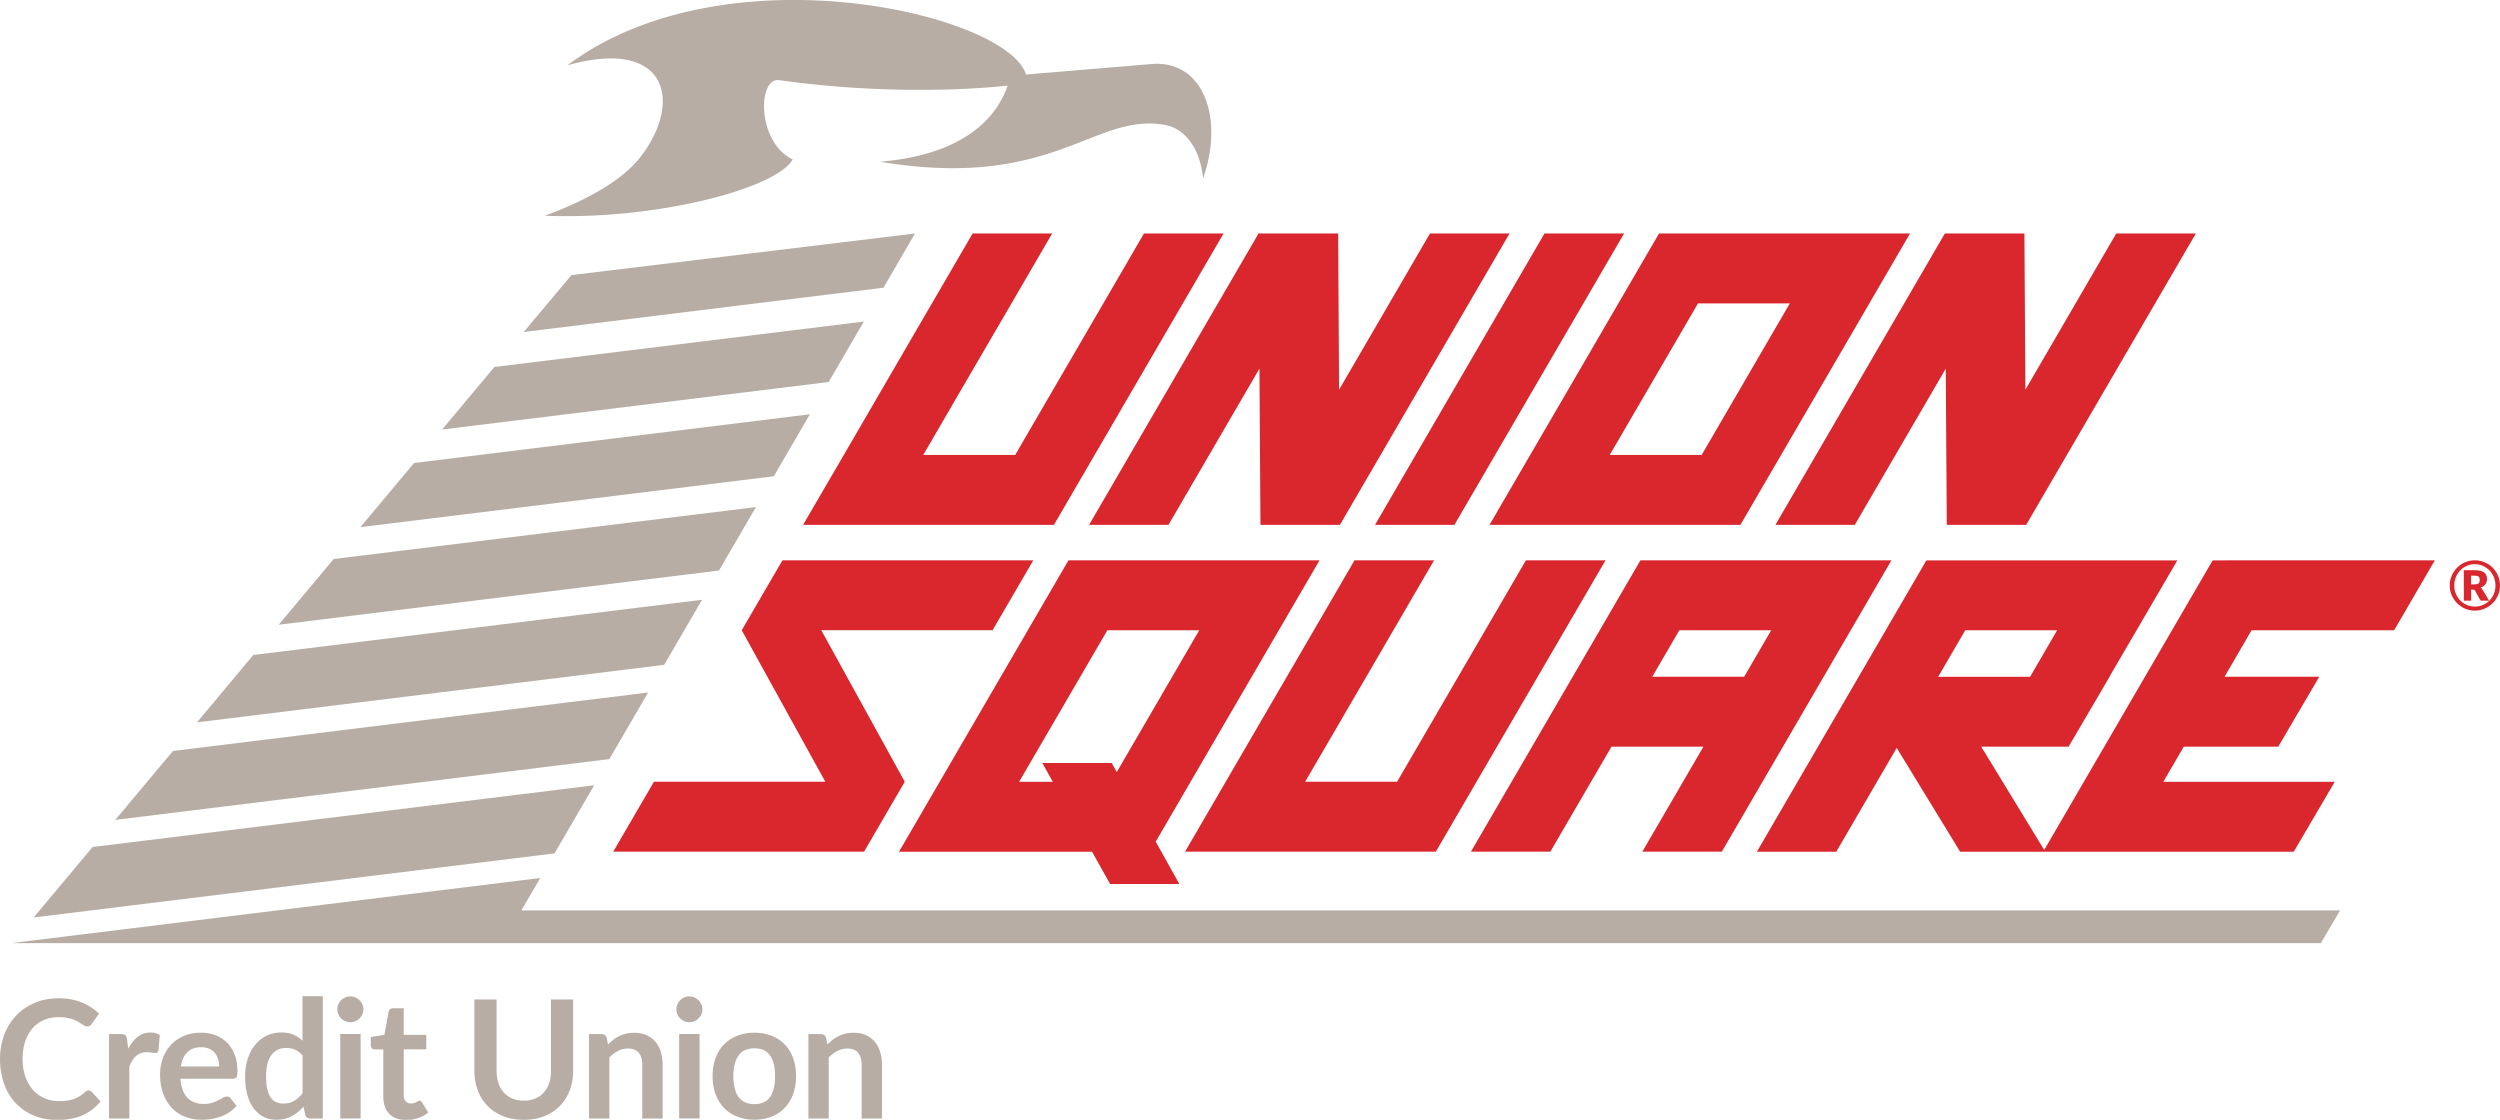 <?xml version="1.0" encoding="UTF-8"?> <svg xmlns="http://www.w3.org/2000/svg" viewBox="0 0 440.83 197.46"><path d="M15.63 192.28a.73.73 0 00-.33.08c-.11.05-.21.12-.31.21-.32.29-.64.53-.96.73-.32.2-.67.36-1.03.49s-.76.22-1.19.28c-.43.06-.91.09-1.44.09-.89 0-1.72-.17-2.5-.5a5.76 5.76 0 01-2.02-1.44c-.57-.63-1.02-1.4-1.36-2.32-.33-.92-.5-1.97-.5-3.15s.16-2.21.46-3.13c.31-.92.74-1.69 1.31-2.32.56-.63 1.23-1.12 2.01-1.45.78-.33 1.64-.5 2.58-.5.55 0 1.04.04 1.46.12.42.08.79.18 1.11.3.32.12.6.25.84.4.24.14.46.28.64.4s.35.22.51.3c.15.08.3.12.45.12.21 0 .38-.04.5-.13s.22-.19.3-.3l1.31-1.81c-.83-.81-1.84-1.47-3.03-1.97-1.19-.5-2.54-.75-4.07-.75s-2.94.26-4.21.79-2.36 1.26-3.27 2.21c-.92.95-1.62 2.08-2.13 3.39-.5 1.31-.76 2.76-.76 4.33s.24 2.99.7 4.31c.47 1.32 1.14 2.45 2.02 3.4.88.95 1.94 1.69 3.19 2.22s2.64.8 4.2.8c1.74 0 3.23-.28 4.48-.84a8.483 8.483 0 003.14-2.42l-1.54-1.67c-.17-.16-.35-.25-.57-.25m8.65-9.48c-.64.51-1.19 1.21-1.66 2.1l-.22-1.68c-.05-.34-.14-.57-.29-.7-.15-.13-.4-.2-.77-.2h-2.1v14.89h3.58v-9.17c.17-.4.34-.75.53-1.06.19-.31.41-.57.65-.79.25-.22.53-.39.84-.5.31-.12.66-.17 1.06-.17.27 0 .55.02.83.07.29.05.5.07.65.07.16 0 .28-.04.37-.11.09-.07.16-.2.21-.37l.23-2.68c-.42-.3-.97-.45-1.65-.45-.87 0-1.62.25-2.26.76m17.43 7.12c.12-.19.17-.55.17-1.1 0-1.07-.16-2.03-.49-2.87-.32-.84-.77-1.54-1.34-2.12a5.68 5.68 0 00-2.05-1.31c-.79-.3-1.66-.45-2.6-.45-1.11 0-2.11.2-3 .58-.89.39-1.64.91-2.25 1.57a6.93 6.93 0 00-1.42 2.34c-.33.9-.49 1.85-.49 2.87 0 1.31.19 2.46.57 3.45.38.99.9 1.82 1.55 2.5.66.67 1.43 1.18 2.32 1.52.89.34 1.85.52 2.89.52.52 0 1.06-.04 1.62-.12.56-.08 1.1-.21 1.64-.4a7.42 7.42 0 001.55-.76c.49-.31.94-.7 1.34-1.17l-1.03-1.31c-.15-.22-.37-.33-.67-.33-.22 0-.45.07-.69.2-.24.14-.51.29-.83.45-.32.17-.68.32-1.1.45-.42.14-.92.2-1.5.2s-1.11-.09-1.59-.27c-.48-.18-.89-.45-1.24-.81-.35-.36-.63-.82-.84-1.38-.21-.56-.35-1.22-.41-1.98h9.22c.33 0 .55-.1.67-.28m-9.81-1.88c.17-1.08.54-1.92 1.14-2.51.59-.59 1.41-.89 2.44-.89.53 0 1 .09 1.4.27.4.18.73.42.99.73s.46.67.59 1.08c.13.41.2.85.2 1.31h-6.76zm21.44-4.55c-.46-.45-.99-.8-1.58-1.06-.59-.26-1.3-.39-2.13-.39-.98 0-1.86.2-2.64.59-.78.39-1.46.94-2.02 1.63-.56.7-.99 1.52-1.29 2.47-.3.95-.45 1.97-.45 3.08 0 1.22.13 2.3.4 3.25s.64 1.74 1.13 2.39c.49.64 1.07 1.14 1.75 1.47.68.34 1.42.51 2.23.51 1.04 0 1.94-.21 2.72-.64.78-.43 1.47-.98 2.07-1.67l.31 1.44c.12.43.42.65.9.65h2.19v-21.57h-3.58v7.85zm0 9.3c-.46.57-.96 1.01-1.48 1.32-.52.31-1.16.46-1.9.46-.47 0-.89-.08-1.26-.25-.38-.17-.7-.45-.96-.83-.26-.38-.46-.88-.6-1.48-.14-.61-.21-1.34-.21-2.21s.08-1.61.25-2.24c.16-.63.4-1.16.71-1.57.31-.41.68-.72 1.12-.92.43-.2.92-.3 1.47-.3s1.07.1 1.55.3.92.55 1.33 1.05v6.68zm6.66-10.48h3.6v14.89h-3.6zm3.4-5.96c-.21-.2-.45-.36-.73-.49-.28-.12-.58-.18-.9-.18s-.6.06-.88.18-.52.28-.72.49c-.2.2-.37.45-.49.73-.12.28-.18.58-.18.9s.06.6.18.87.28.51.49.71c.2.2.44.36.72.49a2.296 2.296 0 001.78 0c.28-.12.53-.28.73-.49s.38-.44.5-.71c.12-.27.19-.56.19-.87s-.06-.62-.19-.9-.29-.52-.5-.73m10.85 17.79a.446.446 0 00-.26-.08c-.09 0-.18.03-.26.08-.09.05-.19.11-.3.17-.11.06-.24.11-.39.17-.15.05-.34.08-.56.08-.4 0-.71-.13-.94-.39-.23-.26-.34-.62-.34-1.09v-8.07h3.98v-2.55h-3.98v-4.69h-1.86c-.21 0-.39.05-.52.16a.81.81 0 00-.28.45l-.75 4.07-2.4.39v1.42c0 .25.07.44.2.57.14.12.3.19.49.19h1.52v8.32c0 1.29.35 2.3 1.04 3.03.69.73 1.69 1.1 2.98 1.1.73 0 1.43-.11 2.1-.33.68-.22 1.28-.55 1.8-.99l-1.07-1.74c-.08-.11-.15-.19-.22-.24m22.94-5.38c0 .8-.11 1.53-.33 2.18-.22.65-.53 1.2-.94 1.65-.41.46-.91.81-1.5 1.06s-1.27.38-2.03.38-1.43-.13-2.02-.38c-.6-.25-1.1-.61-1.51-1.07a4.58 4.58 0 01-.94-1.66c-.22-.65-.33-1.37-.33-2.18v-12.55h-3.91v12.57c0 1.25.2 2.4.6 3.46.4 1.06.98 1.98 1.73 2.74.75.77 1.66 1.37 2.74 1.8 1.07.43 2.29.65 3.64.65s2.56-.22 3.63-.65c1.07-.43 1.99-1.03 2.74-1.8.75-.77 1.33-1.68 1.73-2.74.4-1.06.6-2.21.6-3.46v-12.57h-3.91v12.57zm18.39-5.13c-.42-.5-.95-.89-1.57-1.16-.63-.28-1.35-.41-2.16-.41-.5 0-.97.05-1.39.15-.43.1-.83.24-1.2.42s-.73.4-1.06.65c-.33.26-.65.54-.95.84l-.25-1.18c-.14-.44-.45-.65-.91-.65h-2.19v14.89h3.58v-10.77c.48-.48 1-.86 1.54-1.15.54-.28 1.12-.42 1.74-.42.85 0 1.49.25 1.9.75.42.5.62 1.2.62 2.11v9.48h3.59v-9.48c0-.83-.11-1.59-.33-2.29-.22-.69-.54-1.29-.96-1.78m4.21-1.35h3.6v14.89h-3.6zm3.41-5.96c-.21-.2-.45-.36-.73-.49-.28-.12-.58-.18-.9-.18s-.6.06-.88.18-.52.28-.72.49c-.2.2-.37.45-.49.73-.12.28-.18.58-.18.9s.06.6.18.87.28.51.49.71c.2.2.44.36.72.49a2.296 2.296 0 001.78 0c.28-.12.53-.28.73-.49s.38-.44.5-.71c.12-.27.19-.56.19-.87s-.06-.62-.19-.9-.29-.52-.5-.73m15.19 7.79a6.456 6.456 0 00-2.32-1.52c-.91-.36-1.91-.54-3.01-.54s-2.12.18-3.03.54c-.91.36-1.69.87-2.33 1.52-.64.66-1.14 1.46-1.49 2.41s-.53 2.01-.53 3.18.18 2.25.53 3.19c.35.95.85 1.76 1.49 2.42.64.67 1.42 1.18 2.33 1.54.91.36 1.92.54 3.03.54s2.11-.18 3.01-.54c.91-.36 1.68-.87 2.32-1.54.64-.67 1.14-1.47 1.49-2.42.35-.95.52-2.01.52-3.19s-.17-2.23-.52-3.18c-.35-.95-.84-1.75-1.49-2.41m-2.58 9.28c-.59.83-1.51 1.25-2.75 1.25s-2.19-.42-2.8-1.26c-.6-.84-.91-2.05-.91-3.65s.3-2.82.91-3.66c.61-.85 1.54-1.27 2.8-1.27s2.16.42 2.75 1.26c.59.84.89 2.07.89 3.67s-.3 2.83-.89 3.66m18.45-9.76c-.42-.5-.95-.89-1.57-1.16-.63-.28-1.35-.41-2.16-.41-.5 0-.97.05-1.39.15-.43.1-.83.24-1.2.42s-.73.4-1.06.65c-.33.26-.65.54-.95.84l-.25-1.18c-.14-.44-.45-.65-.91-.65h-2.19v14.89h3.58v-10.77c.48-.48 1-.86 1.54-1.15.54-.28 1.12-.42 1.74-.42.85 0 1.49.25 1.9.75.42.5.62 1.2.62 2.11v9.48h3.59v-9.48c0-.83-.11-1.59-.33-2.29-.22-.69-.54-1.29-.96-1.78M96.07 38.04c19.35.8 40.73-4.7 43.72-9.93-6.33-2.98-6.25-14.5-2.38-13.97 22.7 3.17 40.26.95 40.26.95-2.64 7.81-10.81 12.51-22.51 13.42 30.61 5.14 37.81-8.79 50.3-6.47 3.42.63 6.15 4.02 6.68 9.41 3.75-10.59.07-20.92-9.07-20.16l-22.15 1.85c-3.27-10.72-53.1-22.47-80.87-1.62 17.64-4.99 20.4 6.38 12.93 16.1-3.49 4.54-10.42 8.05-16.92 10.41m65.28 3.14l-60.59 7.34-8.4 10.03 63.44-7.81 5.55-9.56zm-37.55 64.59l-79.12 9.73-9.93 11.88 82.38-10.14 6.67-11.47zm19.02-32.71l-69.8 8.59-9.46 11.31 72.9-8.97 6.36-10.93zm-47.55 81.77l-93.1 11.46-.02.02h407.1l3.39-5.77H91.94l3.32-5.71zm57.06-98.12l-65.14 8.01-9.23 11.03 68.17-8.38 6.2-10.66zm-47.55 81.77l-88.44 10.88-10.4 12.43 91.85-11.3 6.99-12.01zm28.53-49.06l-74.46 9.16-9.7 11.59 77.64-9.56 6.52-11.19zm-19.02 32.7L30.5 132.42l-10.17 12.15 87.12-10.72 6.83-11.74z" fill="#b7ada5"></path><path fill="#d9272d" d="M206.04 92.55L222.08 65l.18 27.55h14.01l29.91-51.38h-14.03l-16.03 27.55-.16-27.55h-14.04l-29.88 51.38h14zm50.42 0l29.92-51.38h-14.04l-29.88 51.38h14zm70.6 0L343.1 65l.18 27.55h14l29.92-51.38h-14.04l-16.02 27.55-.17-27.55h-14.03l-29.88 51.38h14zm-55.31 0h35.14l29.91-51.38h-44.26l-29.89 51.38h9.09zM299.4 53.5h16.2l-15.54 26.72h-16.21l15.56-26.72zm4.21 96.68l29.91-51.38h-44.26l-29.89 51.38h14l10.79-18.52h16.21l-10.78 18.52h14.01zm-12.26-30.85l4.77-8.2h16.2l-4.77 8.2h-16.2zm101.02-20.52h-2.21l-29.7 51.06-11.11-18.21h15.41l7.23-12.33h-.03l11.98-20.52h-44.26l-29.89 51.38h14l10.66-18.31 11.19 18.31h58.82l7.23-12.33h-30.23l3.61-6.2h16.66l7.23-12.33h-16.7l4.77-8.2h25.14l7.17-12.33h-36.95zm-45.85 12.33h16.21l-4.76 8.2h-16.21l4.77-8.2zM222.99 98.81H188.4l-29.88 51.38h34.04l3.19 5.69h12.21l-4.17-7.47 28.88-49.6h-9.66zm-26.07 37.32l-.89-1.59h-12.24l1.86 3.32h-5.95l15.56-26.72h16.2l-14.53 24.99z"></path><path fill="#d9272d" d="M222.96 150.18h30.22l29.92-51.37h-14.04l-22.71 39.04h-16.21l22.73-39.04h-14.03l-29.88 51.37h14zm-43.95-69.96H162.8l6.03-10.37 2.26-3.88 7.27-12.47 2.63-4.53 4.54-7.8H171.5l-4.78 8.22-3.47 5.96-6.2 10.66-3.31 5.7-6.36 10.93-3.16 5.42-2.61 4.49h44.23l7.18-12.33 22.73-39.05h-14.03l-22.71 39.05zm-70.27 68.91l-.61 1.05h44.23l7.18-12.33-14.72-26.72h30.2l7.18-12.32h-44.23l-.27.45-3 5.16-3.91 6.71 2.28 4.14 2.34 4.24 10.12 18.34h-30.22l-6.57 11.28zm331.93-47.07c-.11-.38-.26-.73-.45-1.06a4.306 4.306 0 00-1.59-1.59c-.33-.19-.68-.34-1.06-.45-.38-.11-.77-.16-1.18-.16s-.8.05-1.18.16c-.38.11-.73.25-1.05.45-.33.19-.62.42-.89.69-.27.27-.5.57-.69.9-.19.33-.34.68-.45 1.06s-.16.77-.16 1.18.05.8.16 1.18a4.582 4.582 0 001.14 1.95c.27.27.57.5.89.69.33.19.68.34 1.05.45.38.11.77.16 1.18.16s.8-.05 1.18-.16c.38-.11.73-.26 1.06-.45a4.306 4.306 0 001.59-1.59c.19-.33.34-.68.45-1.05.11-.38.16-.77.16-1.17s-.05-.8-.16-1.18m-.76 2.17c-.09.32-.21.61-.36.89-.16.28-.34.53-.57.75-.22.22-.47.42-.74.58-.27.16-.56.28-.87.37s-.64.13-.98.13c-.51 0-.98-.1-1.42-.29-.44-.19-.82-.46-1.15-.79-.32-.33-.58-.73-.77-1.18-.19-.45-.28-.94-.28-1.46 0-.35.04-.68.13-1s.2-.62.36-.9c.16-.28.34-.53.56-.76s.46-.42.73-.58c.27-.16.56-.29.86-.38.31-.09.63-.13.97-.13s.67.04.98.13c.31.09.6.21.87.38.27.16.52.36.74.58.22.23.41.48.57.76.16.28.28.58.36.9s.13.65.13 1-.04.68-.13 1"></path><path d="M437.62 103.8c-.06-.08-.14-.14-.22-.2.39-.12.67-.31.86-.58.18-.27.28-.58.28-.93 0-.5-.17-.88-.52-1.15-.35-.27-.9-.4-1.64-.4h-1.93v5.38h1.29v-1.95h.33c.1 0 .17.02.22.04.05.03.09.07.14.13l.86 1.58c.07.13.2.2.38.2h1.23l-1.09-1.84c-.06-.1-.11-.2-.18-.27m-.41-1.21c-.03.1-.08.18-.15.25-.07.07-.18.12-.31.15s-.3.05-.51.05h-.53v-1.54h.64c.18 0 .33.02.45.04.12.03.21.08.27.14.07.06.11.14.13.23.02.1.04.2.04.33s-.01.24-.04.34" fill="#d9272d"></path></svg> 